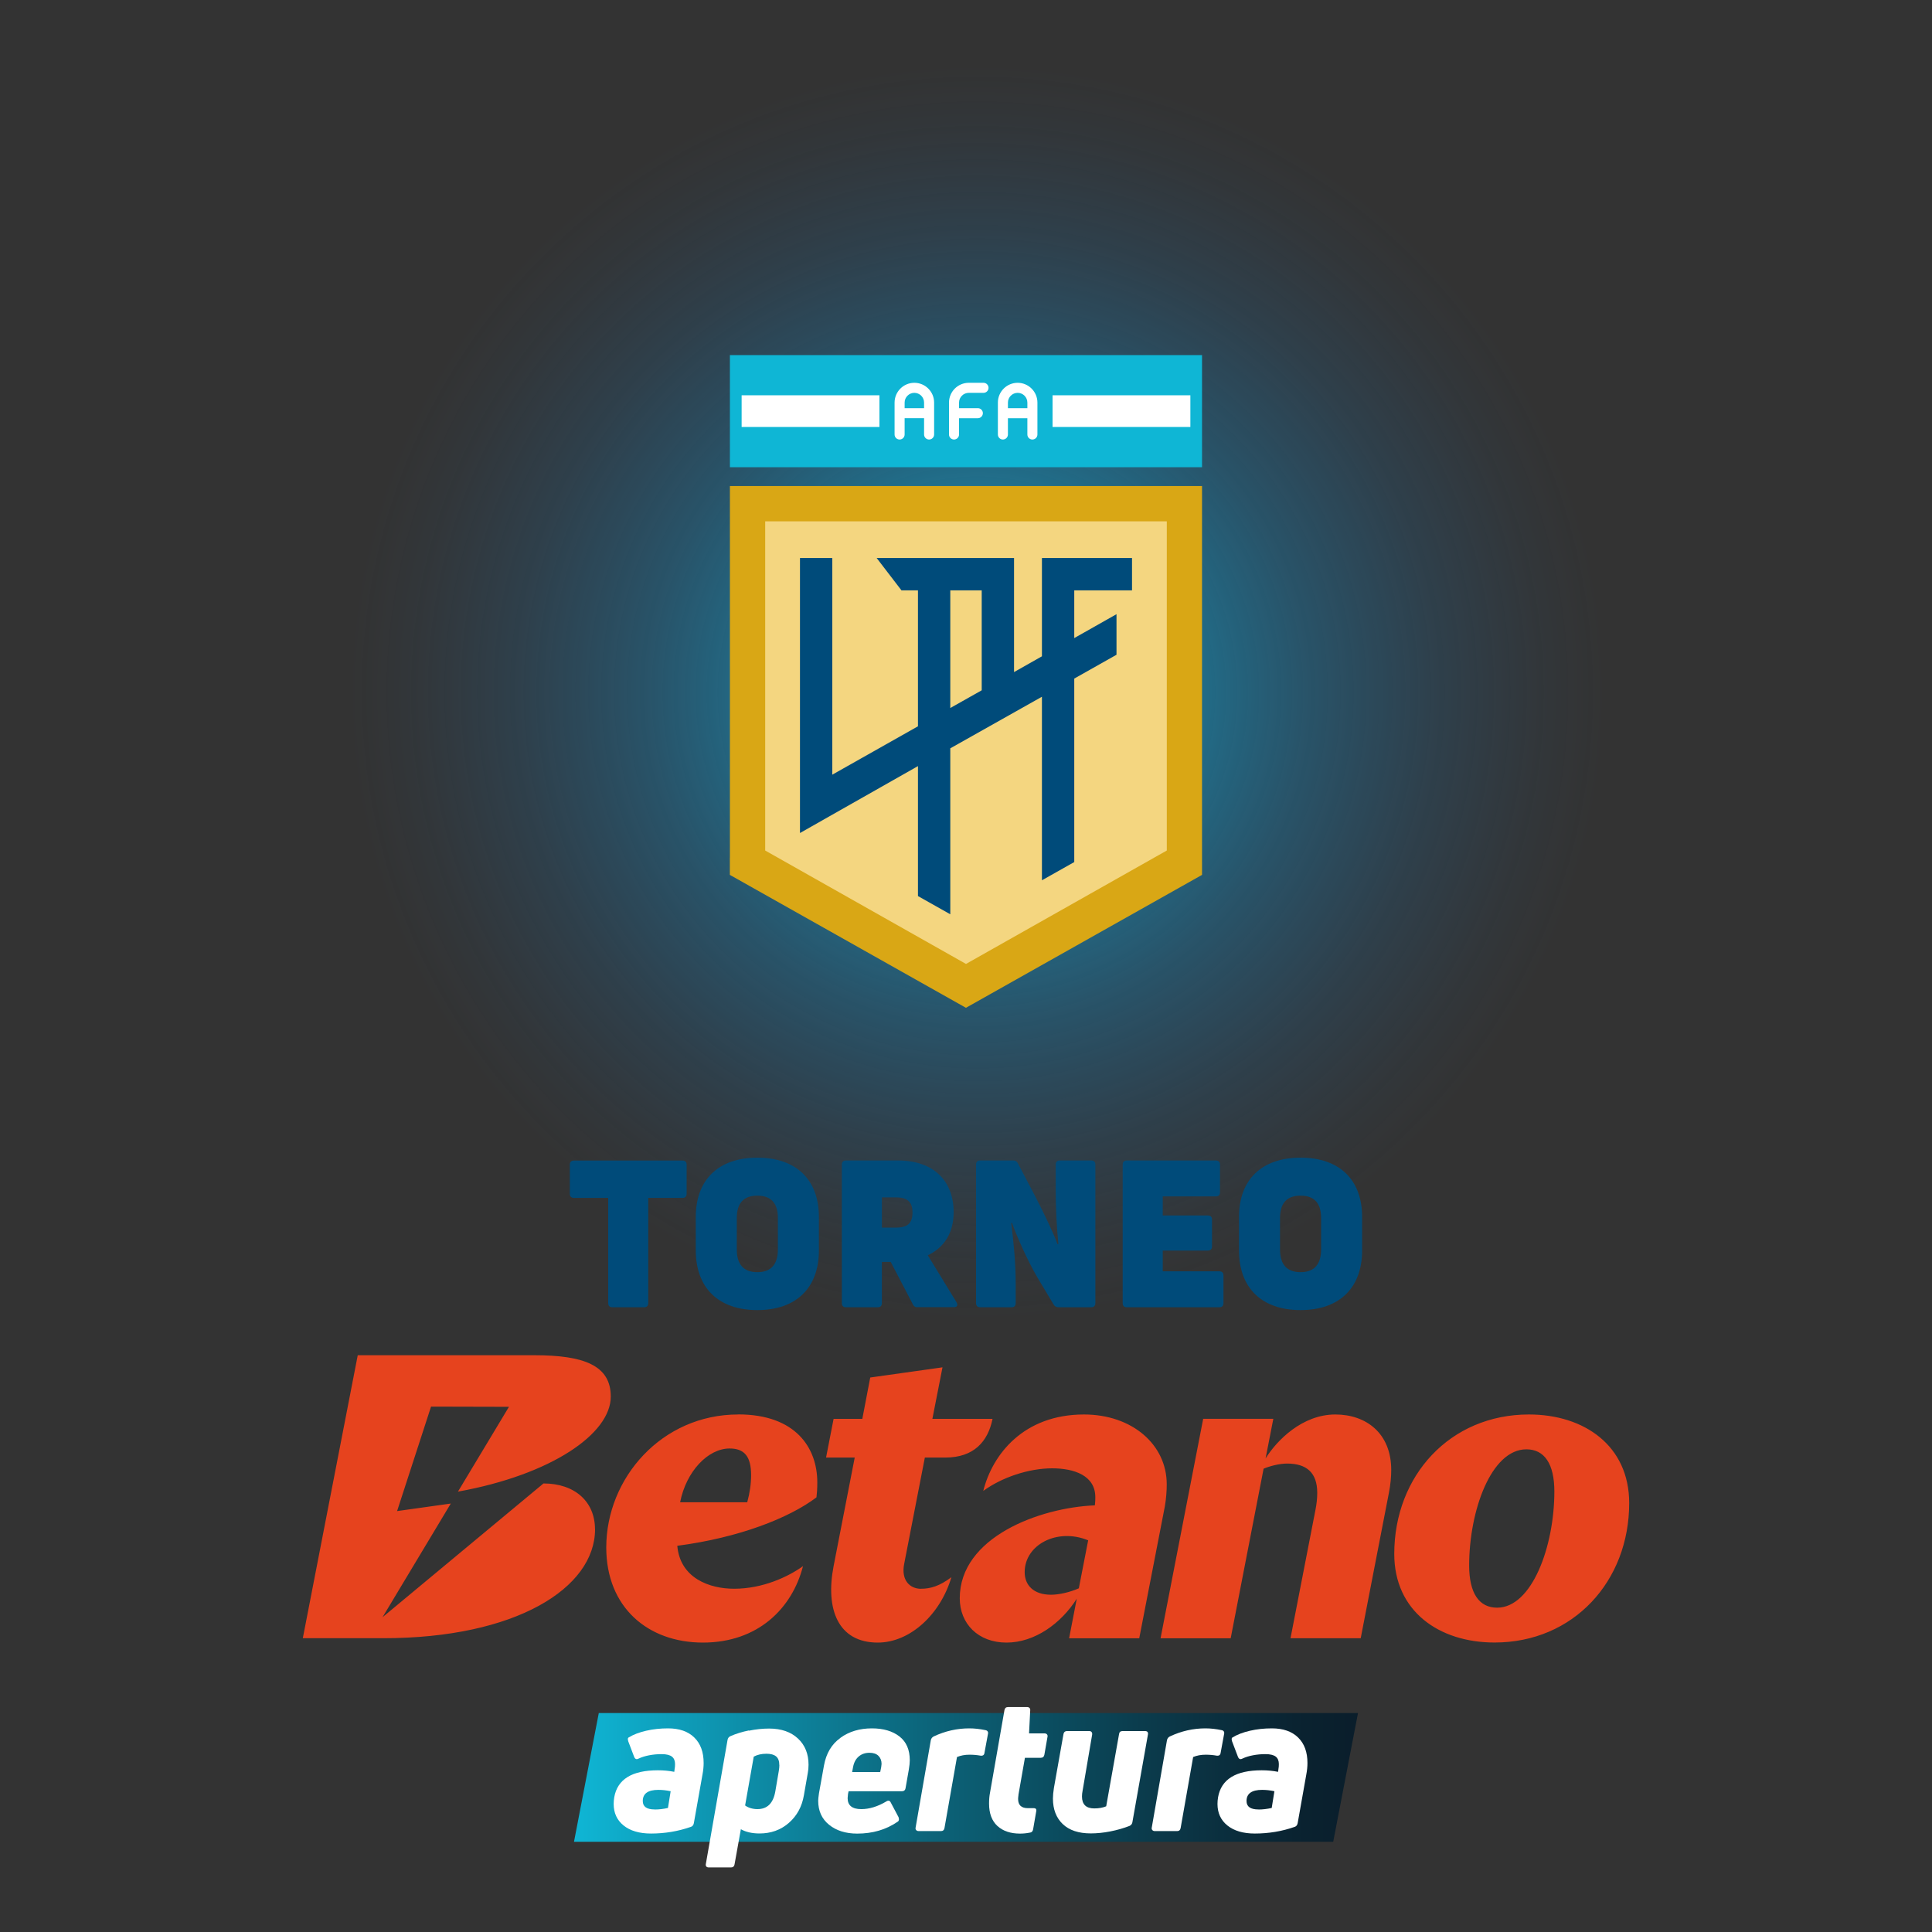 <?xml version="1.0" encoding="UTF-8"?>
<svg id="Layer_1" data-name="Layer 1" xmlns="http://www.w3.org/2000/svg" xmlns:xlink="http://www.w3.org/1999/xlink" viewBox="0 0 300 300">
  <rect x="0" y="0" width="300" height="300" fill="#333333" stroke="none"/>
  <defs>
    <style>
      .cls-1 {
        fill: #0fb6d5;
      }

      .cls-2, .cls-3, .cls-4, .cls-5 {
        fill-rule: evenodd;
      }

      .cls-2, .cls-6 {
        fill: #fff;
      }

      .cls-7 {
        fill: #e6431e;
      }

      .cls-3 {
        fill: #d9a715;
      }

      .cls-4, .cls-8 {
        fill: #004b7a;
      }

      .cls-5 {
        fill: #f4d680;
      }

      .cls-9 {
        fill: url(#Degradado_sin_nombre_8);
      }

      .cls-10 {
        fill: url(#Degradado_sin_nombre_2);
      }
    </style>
    <radialGradient id="Degradado_sin_nombre_2" data-name="Degradado sin nombre 2" cx="151.77" cy="107.49" fx="151.77" fy="107.49" r="97.49" gradientUnits="userSpaceOnUse">
      <stop offset="0" stop-color="#0fb6d5"/>
      <stop offset=".28" stop-color="#139dca" stop-opacity=".65"/>
      <stop offset=".53" stop-color="#1789c2" stop-opacity=".37"/>
      <stop offset=".74" stop-color="#1a7bbc" stop-opacity=".17"/>
      <stop offset=".9" stop-color="#1c73b8" stop-opacity=".05"/>
      <stop offset="1" stop-color="#1d70b7" stop-opacity="0"/>
    </radialGradient>
    <linearGradient id="Degradado_sin_nombre_8" data-name="Degradado sin nombre 8" x1="89.13" y1="275.99" x2="244.67" y2="275.99" gradientUnits="userSpaceOnUse">
      <stop offset="0" stop-color="#0fb6d5"/>
      <stop offset=".09" stop-color="#0ea0bd"/>
      <stop offset=".34" stop-color="#0c677d"/>
      <stop offset=".56" stop-color="#0b3d4e"/>
      <stop offset=".72" stop-color="#0a2331"/>
      <stop offset=".82" stop-color="#0a1a27"/>
    </linearGradient>
  </defs>
  <circle class="cls-10" cx="151.77" cy="107.49" r="97.49"/>
  <path class="cls-8" d="M105.98,180.21c.41,0,.64.22.64.64v4.52c0,.41-.22.64-.64.64h-5.32v16.34c0,.41-.22.64-.64.64h-4.94c-.41,0-.64-.22-.64-.64v-16.34h-5.32c-.41,0-.64-.22-.64-.64v-4.52c0-.41.22-.64.64-.64h16.85Z"/>
  <path class="cls-8" d="M117.6,203.43c-6.02,0-9.56-3.44-9.56-9.27v-5.19c0-5.8,3.54-9.21,9.56-9.21s9.56,3.41,9.56,9.21v5.19c0,5.83-3.54,9.27-9.56,9.27ZM117.6,197.54c2.13,0,3.19-1.21,3.19-3.54v-4.87c0-2.29-1.05-3.47-3.19-3.47s-3.19,1.18-3.19,3.47v4.87c0,2.33,1.05,3.54,3.19,3.54Z"/>
  <path class="cls-8" d="M142.48,202.99c-.35,0-.57-.13-.73-.45l-3.44-6.59h-1.37v6.4c0,.41-.22.64-.64.64h-4.94c-.41,0-.64-.22-.64-.64v-21.51c0-.41.22-.64.64-.64h8.09c5.54,0,8.63,3.19,8.63,8.03,0,3.15-1.4,5.45-4.01,6.69l4.46,7.3c.26.45.1.76-.41.76h-5.64ZM136.94,185.94v4.68h2.2c1.82,0,2.55-.7,2.55-2.36,0-1.56-.73-2.33-2.55-2.33h-2.2Z"/>
  <path class="cls-8" d="M152.2,202.99c-.41,0-.64-.22-.64-.64v-21.51c0-.41.22-.64.64-.64h5.13c.35,0,.57.13.73.45l2.55,4.84c1.59,3.06,3.09,6.24,3.6,7.71l.13-.03c-.29-3-.41-5.8-.41-8.41v-3.92c0-.41.22-.64.64-.64h4.88c.41,0,.64.22.64.64v21.51c0,.41-.22.64-.64.64h-5.1c-.35,0-.6-.16-.76-.45l-2.52-4.21c-1.59-2.71-3.31-6.66-3.92-8.44l-.13.03c.41,3.09.7,6.5.7,9.37v3.06c0,.41-.22.64-.64.64h-4.87Z"/>
  <path class="cls-8" d="M180.55,197.41h8.79c.41,0,.64.22.64.64v4.3c0,.41-.22.64-.64.64h-14.37c-.41,0-.64-.22-.64-.64v-21.51c0-.41.22-.64.64-.64h13.83c.41,0,.64.22.64.64v4.3c0,.41-.22.64-.64.64h-8.25v2.96h7.01c.41,0,.64.22.64.64v4.17c0,.41-.22.64-.64.64h-7.01v3.22Z"/>
  <path class="cls-8" d="M201.95,203.43c-6.02,0-9.56-3.44-9.56-9.27v-5.19c0-5.8,3.54-9.21,9.56-9.21s9.56,3.41,9.56,9.21v5.19c0,5.83-3.54,9.27-9.56,9.27ZM201.95,197.54c2.13,0,3.19-1.21,3.19-3.54v-4.87c0-2.29-1.05-3.47-3.19-3.47s-3.19,1.18-3.19,3.47v4.87c0,2.33,1.05,3.54,3.19,3.54Z"/>
  <rect class="cls-1" x="113.34" y="55.14" width="73.31" height="17.41"/>
  <rect class="cls-6" x="163.44" y="61.38" width="21.4" height="4.92"/>
  <rect class="cls-6" x="115.16" y="61.38" width="21.4" height="4.92"/>
  <path class="cls-2" d="M143.49,63.38v-.87c0-.83-.68-1.51-1.51-1.51s-1.51.68-1.51,1.51v.87h3.02ZM156.51,63.38h3.02v-.87c0-.83-.68-1.51-1.51-1.51s-1.51.68-1.51,1.51v.87ZM154.95,67.47v-4.96c0-1.69,1.38-3.07,3.07-3.07h0c1.69,0,3.07,1.38,3.07,3.07v4.96c0,.43-.35.78-.78.78h0c-.43,0-.78-.35-.78-.78v-2.53h-3.02v2.53c0,.43-.35.78-.78.78h0c-.43,0-.78-.35-.78-.78ZM151.84,64.94h-2.92v2.53c0,.43-.35.78-.78.78h0c-.43,0-.78-.35-.78-.78v-4.96c0-1.69,1.38-3.07,3.07-3.07h2.29c.43,0,.78.35.78.78h0c0,.43-.35.78-.78.78h-2.29c-.83,0-1.51.68-1.51,1.51v.87h2.92c.43,0,.78.35.78.78h0c0,.43-.35.78-.78.78ZM141.98,59.44h0c1.69,0,3.07,1.38,3.07,3.07v4.96c0,.43-.35.78-.78.78h0c-.43,0-.78-.35-.78-.78v-2.53h-3.02v2.53c0,.43-.35.78-.78.78h0c-.43,0-.78-.35-.78-.78v-4.96c0-1.69,1.38-3.07,3.07-3.07Z"/>
  <polygon class="cls-5" points="183.22 133.16 183.22 78.7 116.78 78.7 116.78 133.16 150 151.92 183.22 133.16"/>
  <path class="cls-4" d="M139.98,91.67h2.56v21.11c-4.43,2.5-8.86,5.01-13.3,7.51v-33.64h-5.02v42.7l18.32-10.39v20.18l5.02,2.83v-25.77l14.23-8.01v28.5l5.02-2.83v-28.49l6.56-3.7v-6.3l-6.56,3.71v-7.41h8.97v-5.02h-13.99v15.26l-4.33,2.45v-17.71h-21.33l3.85,5.02ZM147.56,91.67v18.27c1.63-.92,3.25-1.84,4.88-2.75v-15.52h-4.88Z"/>
  <path class="cls-3" d="M113.34,133.17v-57.7h73.31v60.38l-36.66,20.64-36.66-20.64v-2.68ZM181.18,132.07v-51.12h-62.36v51.12l31.18,17.61,31.18-17.61Z"/>
  <path id="LOGO_BLK" class="cls-7" d="M114.63,219.64c-11.89,0-20.49,9.89-20.49,20.65,0,9.29,6.46,14.77,15.01,14.77s13.86-5.32,15.54-11.87c-2.3,1.65-6.24,3.51-10.7,3.51-3.81,0-8.38-1.63-8.82-6.67,9.57-1.25,17.37-4.31,21.61-7.52.07-.53.13-1.31.13-2.32,0-5.41-3.39-10.56-12.27-10.56ZM116.03,233.27h-10.42c.94-4.81,4.34-8.35,7.68-8.35,2.27,0,3.34,1.2,3.34,4.14,0,1.34-.2,2.74-.6,4.21ZM237.41,219.64c-12.23,0-20.91,9.49-20.91,21.65,0,8.89,6.95,13.76,15.57,13.76,12.23,0,20.91-9.49,20.91-21.65,0-8.89-6.95-13.76-15.57-13.76ZM232.47,249.64c-2.81,0-4.34-2.27-4.34-6.55,0-8.49,3.41-18.04,8.89-18.04,2.81,0,4.34,2.27,4.34,6.55,0,8.49-3.47,18.04-8.89,18.04ZM216.03,228.26c0,1.07-.11,2.26-.36,3.54l-4.38,22.58h-10.9l3.87-19.91c.2-1,.28-1.87.28-2.67,0-3.14-1.67-4.54-4.68-4.54-1.2,0-2.69.39-3.65.8l-5.11,26.33h-10.89l6.62-34.08h10.89l-1.2,6.15c1.77-2.83,5.71-6.82,10.83-6.82,4.74,0,8.68,2.87,8.68,8.62ZM181.17,230.48c0-6.15-5.36-10.84-12.85-10.84-9.33,0-14.2,6.14-15.64,11.87,2.92-2.13,7.09-3.51,10.7-3.51,3.36,0,6.7,1.09,6.7,4.48,0,.33,0,.73-.07,1.27-8.6.35-20.98,4.95-20.98,14.43,0,3.94,2.85,6.88,7.26,6.88s8.51-3.01,10.91-6.82l-1.19,6.15h10.89l3.98-20.5c.2-1.2.29-2.34.29-3.41ZM167.52,246.63c-1.34.6-3.05,1-4.32,1-2.74,0-4.09-1.51-4.09-3.51,0-4.23,5.01-6.92,9.86-4.94l-1.45,7.45ZM143.03,246.7c1.45,0,2.86-.41,4.7-1.79-1.68,5.73-6.39,10.15-11.43,10.15-6.19,0-8.15-5.21-6.86-11.87l3.28-16.86h-4.45l1.17-6.01h4.46l1.23-6.42,11.22-1.58-1.57,8h9.34c-.7,3.5-2.88,6.01-7.34,6.01h-3.17l-3.21,16.51c-.5,2.53.87,3.87,2.63,3.87ZM92.4,237.45c0,9.15-12.32,16.93-32.89,16.93h-12.49l8.53-43.94h27.42c7.73,0,11.87,1.59,11.87,6.42,0,5.77-9.22,12.14-23.73,14.76l7.92-13.17-12.1-.03-5.27,16.22,8.34-1.17-10.6,17.65,24.99-20.77c4.87,0,8,2.83,8,7.11Z"/>
  <polygon class="cls-9" points="207.02 285.99 89.13 285.99 92.98 266 210.87 266 207.02 285.99"/>
  <g>
    <path class="cls-6" d="M101.09,284.71c-1.81,0-3.23-.42-4.26-1.25s-1.54-1.95-1.54-3.34c0-.34.03-.69.09-1.05.5-2.79,2.76-4.18,6.78-4.18.9,0,1.74.08,2.54.24l.06-.48c.04-.18.06-.42.06-.72,0-.52-.16-.91-.48-1.16s-.86-.39-1.61-.39c-.66,0-1.3.06-1.93.18-.63.12-1.17.29-1.63.51-.12.06-.22.09-.3.09-.16,0-.29-.11-.39-.33l-.93-2.45c-.04-.16-.06-.26-.06-.3,0-.16.05-.26.15-.3.72-.44,1.61-.78,2.69-1.03,1.07-.25,2.21-.37,3.4-.37,1.75,0,3.11.47,4.08,1.42.97.95,1.45,2.26,1.45,3.96,0,.56-.06,1.16-.18,1.79l-1.34,7.55c-.06.3-.21.49-.45.57-1.99.7-4.06,1.04-6.21,1.04ZM101.66,280.98c.66,0,1.34-.08,2.06-.24l.42-2.6c-.66-.14-1.29-.21-1.91-.21-1.61,0-2.42.58-2.42,1.73,0,.88.62,1.31,1.85,1.31Z"/>
    <path class="cls-6" d="M116.29,268.74c1.08-.22,2.12-.33,3.14-.33,1.89,0,3.38.52,4.48,1.55s1.64,2.39,1.64,4.06c0,.48-.04.92-.12,1.31l-.6,3.43c-.3,1.77-1.08,3.2-2.34,4.3-1.26,1.1-2.78,1.64-4.55,1.64-1.15,0-2.12-.22-2.9-.66l-.98,5.46c-.02.14-.07.25-.17.34-.09.09-.21.13-.37.13h-3.46c-.18,0-.31-.05-.39-.15-.08-.1-.1-.24-.06-.42l3.37-19.26c.06-.26.2-.44.42-.54.86-.38,1.82-.68,2.9-.9ZM121.01,274.08c0-.62-.16-1.06-.49-1.34-.33-.28-.83-.42-1.51-.42-.76,0-1.41.15-1.97.45l-1.34,7.58c.24.18.53.32.86.42.34.1.69.15,1.05.15,1.53,0,2.46-.91,2.78-2.75l.54-3.17c.06-.36.09-.67.09-.93Z"/>
    <path class="cls-6" d="M130.51,269.84c1.36-.98,2.99-1.46,4.88-1.46,1.77,0,3.2.42,4.27,1.25,1.08.84,1.61,2.07,1.61,3.7,0,.38-.05.87-.15,1.46l-.51,2.9c-.06.3-.24.45-.54.45h-8.3l-.09.42c-.04.32-.06.54-.06.66,0,1.13.71,1.7,2.12,1.7,1.25,0,2.55-.4,3.88-1.19.1-.08.21-.12.33-.12.16,0,.28.09.36.27l1.22,2.3c.04.16.06.26.06.3,0,.2-.08.34-.24.42-1.77,1.21-3.85,1.82-6.24,1.82-1.79,0-3.25-.46-4.37-1.37-1.13-.91-1.69-2.16-1.69-3.73,0-.22.04-.61.12-1.16l.78-4.33c.34-1.87,1.19-3.3,2.55-4.27ZM136.89,273.91c0-.52-.16-.94-.48-1.26s-.79-.48-1.4-.48c-.66,0-1.21.19-1.66.57-.45.38-.74.91-.88,1.61l-.15.81h4.36l.15-.75c.04-.24.06-.41.06-.51Z"/>
    <path class="cls-6" d="M142.25,284.16c-.09-.11-.11-.24-.07-.4l2.36-13.56c.06-.26.21-.45.45-.57,1.79-.84,3.63-1.25,5.52-1.25.8,0,1.62.09,2.48.27.16.02.28.08.36.19.08.11.1.25.06.4l-.54,2.93c-.04.34-.24.49-.6.45-.56-.1-1.13-.15-1.73-.15-.72,0-1.36.12-1.94.36l-1.94,11.02c-.06.32-.24.48-.54.48h-3.46c-.18,0-.31-.05-.4-.16Z"/>
    <path class="cls-6" d="M158.15,278.71c-.04.28-.06.49-.06.63,0,.96.51,1.43,1.52,1.43h.9c.34,0,.47.17.39.51l-.48,2.78c-.06.32-.23.49-.51.51-.5.1-1.01.15-1.52.15-1.47,0-2.64-.39-3.51-1.18-.86-.79-1.3-1.95-1.3-3.48,0-.64.05-1.2.15-1.7l2.24-12.81c.06-.32.25-.48.57-.48h2.93c.18,0,.31.05.4.15.09.1.12.23.1.39l-.18,3.55h2.39c.18,0,.31.05.4.16.09.11.11.25.07.4l-.48,2.75c-.06.32-.25.48-.57.48h-2.45l-1.01,5.76Z"/>
    <path class="cls-6" d="M178.25,269.34l-2.42,13.65c-.06.26-.21.44-.45.54-.92.36-1.91.64-2.97.85-1.07.21-2.08.31-3.03.31-1.89,0-3.34-.48-4.36-1.45-1.01-.97-1.52-2.29-1.52-3.96,0-.46.05-1.01.15-1.64l1.49-8.39c.06-.3.24-.45.54-.45h3.46c.16,0,.28.05.36.15.08.1.11.23.09.39l-1.49,8.75c-.06.3-.09.59-.09.87,0,1.23.64,1.85,1.91,1.85.72,0,1.33-.11,1.85-.33l2-11.23c.04-.3.22-.45.54-.45h3.49c.36,0,.51.18.45.54Z"/>
    <path class="cls-6" d="M178.92,284.16c-.09-.11-.11-.24-.07-.4l2.36-13.56c.06-.26.21-.45.45-.57,1.79-.84,3.63-1.25,5.52-1.25.8,0,1.62.09,2.48.27.16.02.28.08.36.19.08.11.1.25.06.4l-.54,2.93c-.04.34-.24.49-.6.45-.56-.1-1.13-.15-1.73-.15-.72,0-1.36.12-1.94.36l-1.94,11.02c-.06.32-.24.48-.54.48h-3.46c-.18,0-.31-.05-.4-.16Z"/>
    <path class="cls-6" d="M194.85,284.71c-1.81,0-3.23-.42-4.26-1.25s-1.54-1.95-1.54-3.34c0-.34.03-.69.09-1.05.5-2.79,2.76-4.18,6.78-4.18.9,0,1.74.08,2.54.24l.06-.48c.04-.18.06-.42.06-.72,0-.52-.16-.91-.48-1.16s-.86-.39-1.61-.39c-.66,0-1.3.06-1.93.18-.63.12-1.17.29-1.63.51-.12.06-.22.09-.3.09-.16,0-.29-.11-.39-.33l-.93-2.45c-.04-.16-.06-.26-.06-.3,0-.16.05-.26.15-.3.72-.44,1.61-.78,2.69-1.03,1.07-.25,2.21-.37,3.4-.37,1.75,0,3.11.47,4.08,1.42.97.95,1.45,2.26,1.45,3.96,0,.56-.06,1.16-.18,1.79l-1.34,7.55c-.06.3-.21.49-.45.57-1.99.7-4.06,1.04-6.21,1.04ZM195.41,280.98c.66,0,1.34-.08,2.06-.24l.42-2.6c-.66-.14-1.29-.21-1.91-.21-1.61,0-2.42.58-2.42,1.73,0,.88.62,1.31,1.85,1.31Z"/>
  </g>
</svg>